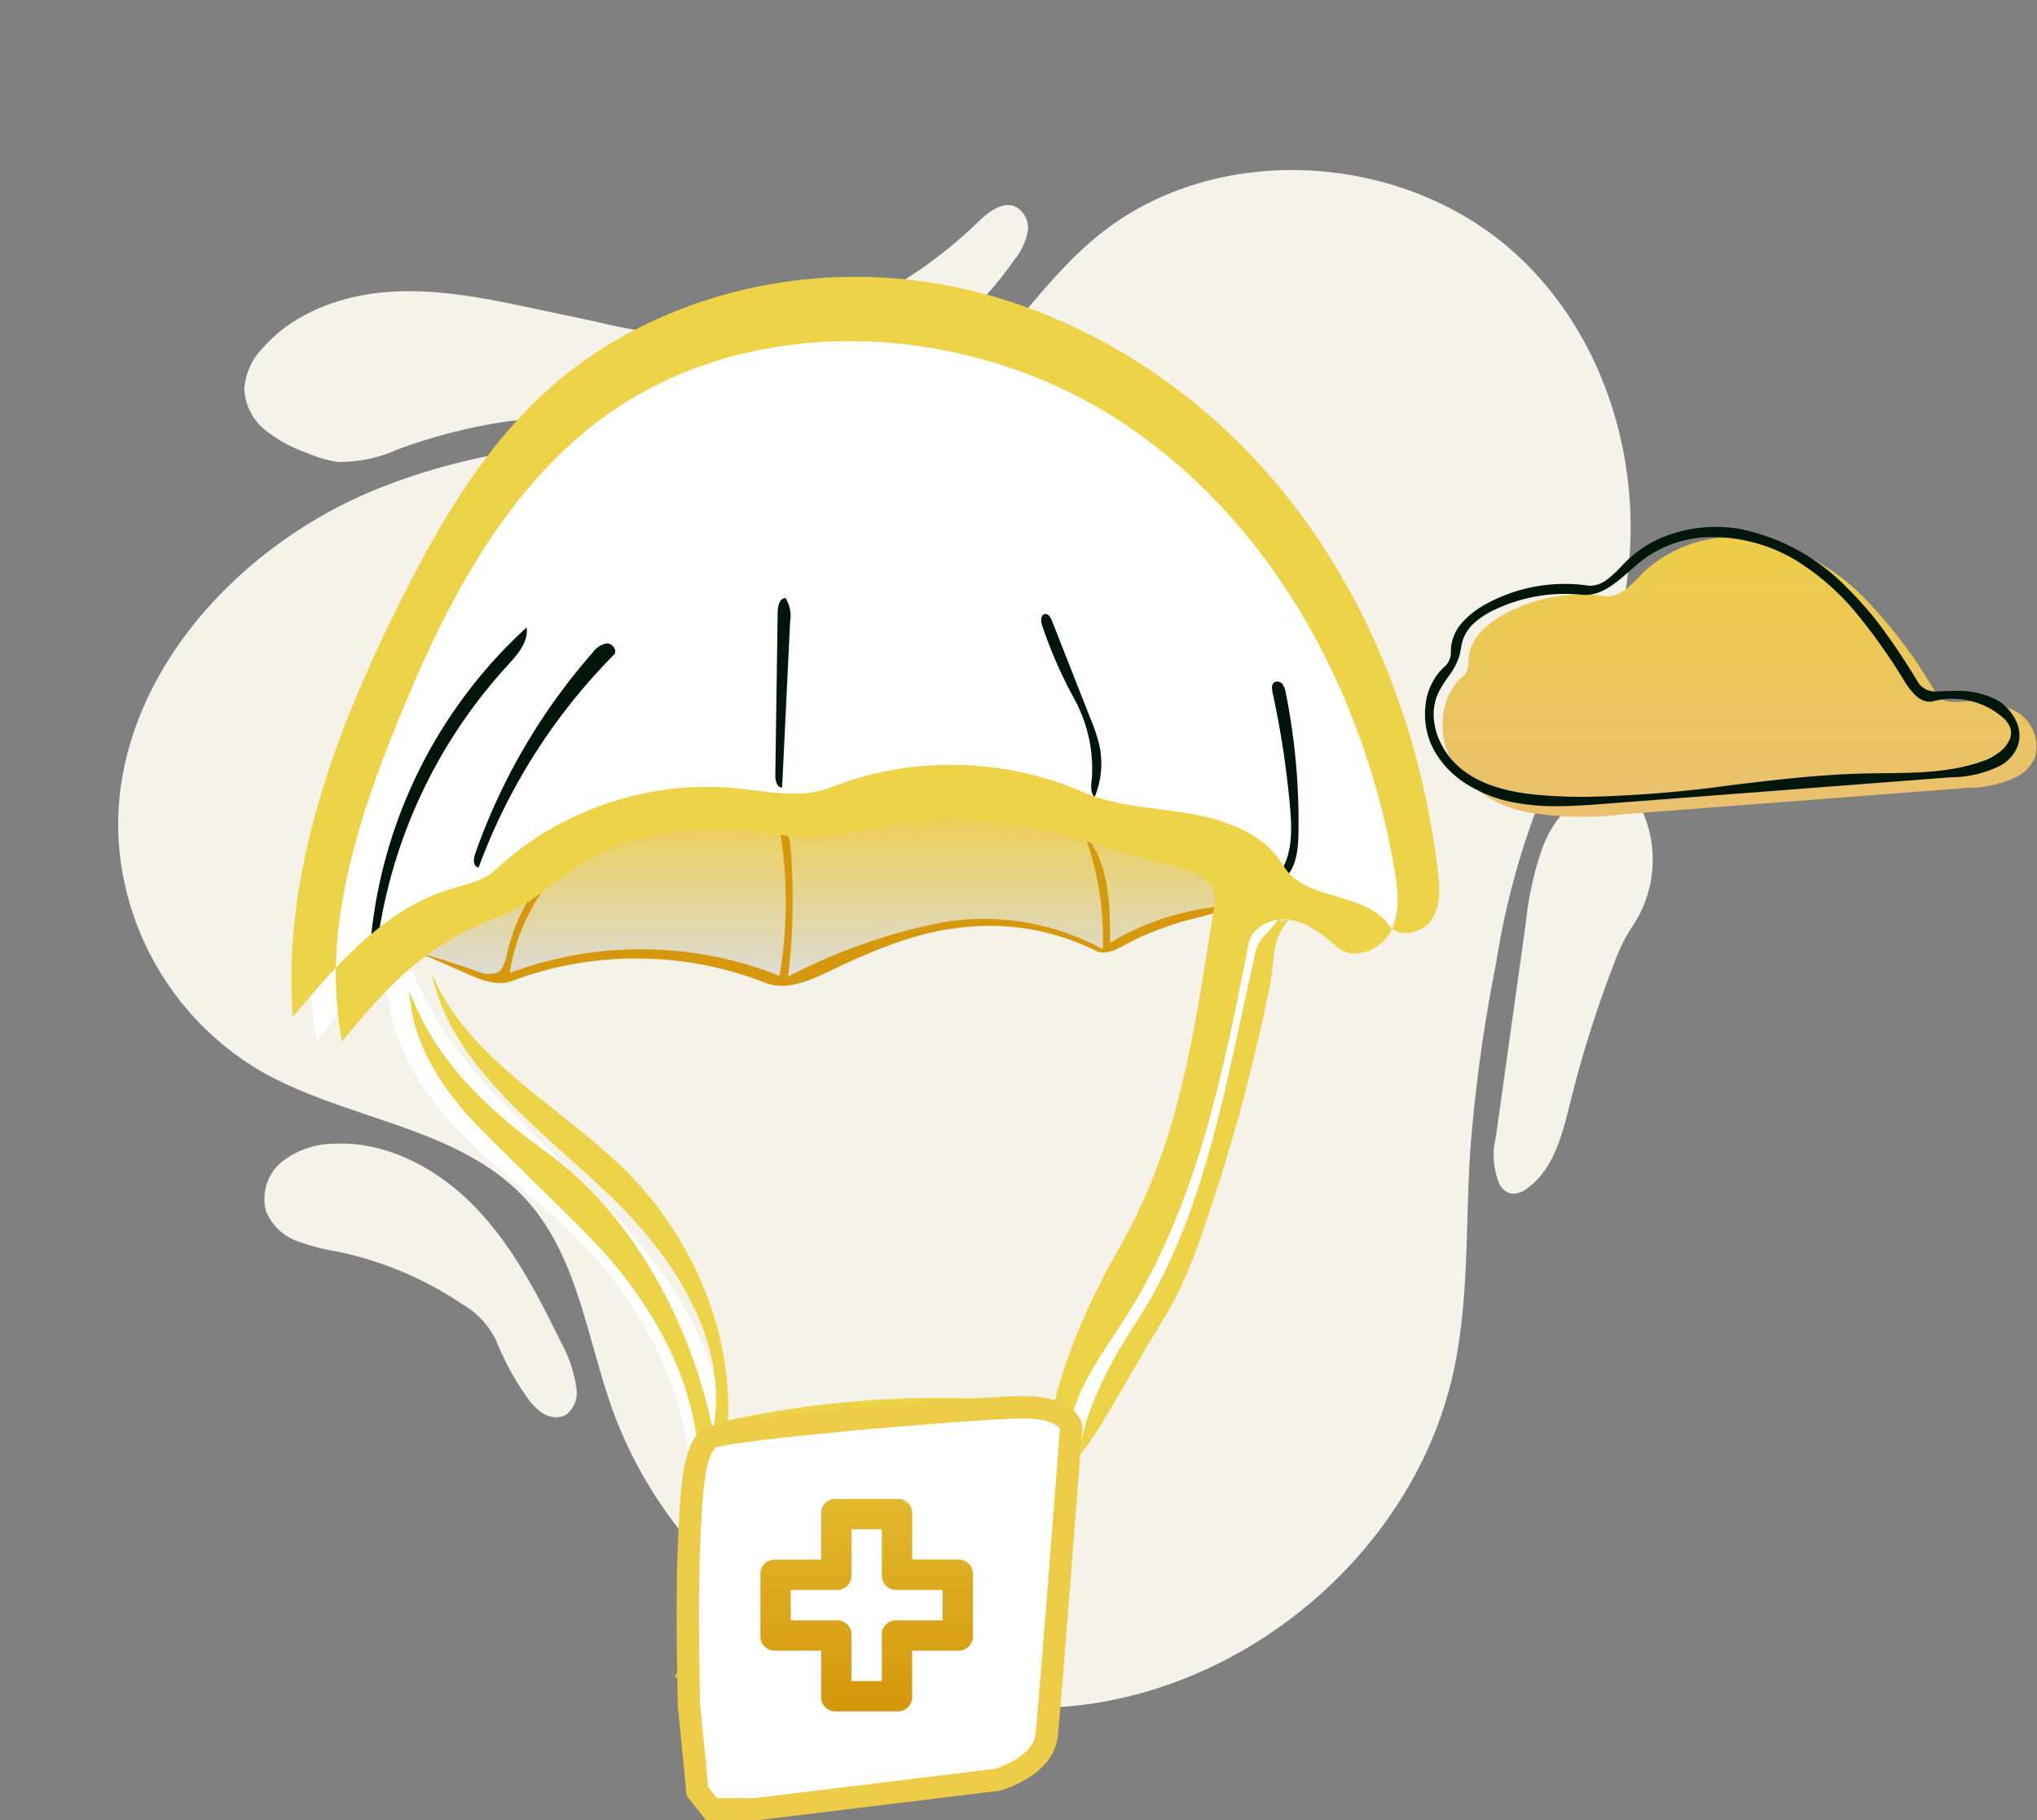 <svg xmlns="http://www.w3.org/2000/svg" xmlns:xlink="http://www.w3.org/1999/xlink" width="182.61" height="163.215" viewBox="0 0 182.61 163.215">
  <rect x="0" y="0" width="182.61" height="163.215" fill="#808080" stroke="none"/>
  <defs>
    <linearGradient id="linear-gradient" x1="0.5" x2="0.5" y2="1" gradientUnits="objectBoundingBox">
      <stop offset="0" stop-color="#edcd47"/>
      <stop offset="1" stop-color="#eac070"/>
    </linearGradient>
    <linearGradient id="linear-gradient-2" x1="0.5" x2="0.5" y2="1" gradientUnits="objectBoundingBox">
      <stop offset="0" stop-color="#edcd47"/>
      <stop offset="1" stop-color="#ddd"/>
    </linearGradient>
    <linearGradient id="linear-gradient-3" x1="0.5" x2="0.5" y2="1" gradientUnits="objectBoundingBox">
      <stop offset="0" stop-color="#e2b82d"/>
      <stop offset="1" stop-color="#d5970c"/>
    </linearGradient>
  </defs>
  <g id="Group_46670" data-name="Group 46670" transform="translate(-979.39 -1496.238)">
    <g id="Group_46103" data-name="Group 46103" transform="translate(217.064 1039.535)">
      <path id="Blob" d="M52.186,119.521c-3.2-5.9-5.152-12.833-10.339-17.09-6.979-5.727-17.224-4.6-25.636-7.86A25.9,25.9,0,0,1,.513,75.985C-2.25,62.553,6.5,48.84,18.171,41.672s25.692-9.164,39.294-10.7c5.2-.589,9.43-4.517,12.448-8.8s5.255-9.135,8.717-13.072C87.612-1.121,104.339-2.844,115.779,4.5S132.7,26.951,129.654,40.22c-1.026,4.473-2.893,8.716-3.955,13.18a69.55,69.55,0,0,0-1.448,14.292,143.185,143.185,0,0,0,.348,17.146c.608,6.483,1.955,12.939,1.622,19.442-.869,16.972-14.442,32.352-31.08,35.661a36.551,36.551,0,0,1-7.128.694C73.549,140.634,59.146,132.336,52.186,119.521Zm-6,1.479a5.2,5.2,0,0,1-1.745-1.31,24.025,24.025,0,0,1-3.434-4.5,7.672,7.672,0,0,0-3.565-2.763,31.5,31.5,0,0,0-11.586-2.876,20.1,20.1,0,0,1-3.907-.378,4.766,4.766,0,0,1-3.125-2.2,4.282,4.282,0,0,1,.723-4.621,7.623,7.623,0,0,1,4.291-2.3c4.682-1,9.618.75,13.443,3.632s6.719,6.807,9.467,10.733a11.686,11.686,0,0,1,2.023,3.856,2.516,2.516,0,0,1-.508,2.49,1.785,1.785,0,0,1-1.186.409A2.45,2.45,0,0,1,46.188,121Zm82.527-33.06a1.67,1.67,0,0,1-1.086-.7,6.694,6.694,0,0,1-.959-4.066q-.177-9.707-.353-19.415a29.194,29.194,0,0,1,.4-6.752,9.8,9.8,0,0,1,3.324-5.746,3.435,3.435,0,0,1,3.183-.782,3.654,3.654,0,0,1,1.549,1.329,10.7,10.7,0,0,1,1,10.842,15.042,15.042,0,0,0-1.071,3.482,103.389,103.389,0,0,0-1.923,12.837c-.255,2.967-.513,6.245-2.649,8.317a1.991,1.991,0,0,1-1.3.663A1.127,1.127,0,0,1,128.714,87.94ZM11.72,39.231a12.624,12.624,0,0,1-3.965-1.446,5.008,5.008,0,0,1-2.4-3.342,5.864,5.864,0,0,1,1.09-3.906c2.327-3.663,6.466-5.863,10.7-6.778s8.624-.7,12.952-.472l5.373.278a54.756,54.756,0,0,0,10.317-.116c8.885-1.227,16.759-6.854,22.168-14.021.788-1.043,1.874-2.256,3.136-1.924a2.172,2.172,0,0,1,1.425,2.111,5.732,5.732,0,0,1-.782,2.6A32.682,32.682,0,0,1,57.446,26.916c-9.093,4.532-19.893,3.894-29.529,7.109A50.039,50.039,0,0,0,19.8,37.653a12.677,12.677,0,0,1-5.007,1.941q-.217.015-.434.015A11.917,11.917,0,0,1,11.72,39.231Z" transform="translate(784.325 456.703) rotate(9)" fill="#f5f3e9"/>
      <g id="Group_43588" data-name="Group 43588" transform="translate(788.45 481.522)">
        <path id="Path_166" data-name="Path 166" d="M2.278,0S6.519,9.276,10.2,13.576c5.228,6.1,12.694,11.171,15.5,15.93,6.661,11.308,3.707,16.84,3.707,16.84S25.888,34.156,20.844,28.2c-3.85-4.544-11.411-9.584-13.939-13.316A67.833,67.833,0,0,1,0,1.723Z" transform="translate(7.568 60.271)" fill="#fff"/>
        <path id="Shape" d="M2.344,10.726C2.524,9.007,4,7.719,5.513,6.892a14.68,14.68,0,0,1,9.044-1.638c1.4.2,2.462-1.135,3.46-2.136A11.754,11.754,0,0,1,28.181.174a18.345,18.345,0,0,1,9.525,5.151,42.967,42.967,0,0,1,6.6,8.771c.4.658,1.327.676,2.094.638a8.936,8.936,0,0,1,4.845.777,3.635,3.635,0,0,1,1.878,4.171A3.528,3.528,0,0,1,51.6,21.392a10,10,0,0,1-4.479,1.058L16.229,24.816a30.207,30.207,0,0,1-8.447-.146A10.217,10.217,0,0,1,.889,20.164c-1.417-2.452-1.18-5.946.993-7.757.459-.383.4-1.086.461-1.681" transform="translate(103.194 23.369)" fill="url(#linear-gradient)"/>
        <path id="Path" d="M59.329,1.54c2.248,2.589,13.85,1.683,14.226,6.42l-3.987,1.1a27.665,27.665,0,0,0-6.3,2.3c-.917.515-2.008,1.153-2.941.666A21.318,21.318,0,0,0,48.474,9.944,35.076,35.076,0,0,0,36.838,13.4c-1.918.913-4.078,1.967-6.063,1.213a31.821,31.821,0,0,0-22.727.133c-1.279.5-2.7-.055-3.964-.608L0,12.349c1.756-2.014,9.262-4.816,10.792-6.765.269-.343,10.292-7.313,21.282-4.164C32.567,1.188,49.661-1.73,59.329,1.54Z" transform="translate(11.739 48.378)" fill="url(#linear-gradient-2)"/>
        <path id="Path-2" data-name="Path" d="M24.438,80.553C18.065,74.478,10.707,68.329,8.991,59.68,12.141,67.794,19.135,73.635,25.27,79.8S37.215,93.64,36.836,102.338a92.944,92.944,0,0,1,30.622-1.516c1.045-4.721,4.088-8.7,6.476-12.9,5.919-10.417,7.92-22.543,9.821-34.38.481-2.993-3.173-4.766-6.1-5.515l-8.775-2.243c-5.5-1.4-11.193-2.82-16.784-1.859-3.781.65-7.515,2.378-11.3,1.731a24.974,24.974,0,0,0-17.544,3.583c-2.583,1.663-4.879,3.819-7.7,5.036A36.437,36.437,0,0,0,.59,66.265C-1.4,55.96,1.951,45.414,5.863,35.68,10.237,24.8,15.727,13.788,25.138,6.818,38.935-3.4,56.924-1.412,71.276,8.006S94.4,32.956,97.232,49.922c.33,1.973.563,4.109-.363,5.881s-1.276,2.8-2.786,1.49A9.828,9.828,0,0,0,89.755,54.7c-1.67-.321-3.7.55-4.021,2.224-2.372,12.263-4.862,24.837-11.452,35.437-1.716,2.76-3.714,5.4-4.805,8.459a31.652,31.652,0,0,0-1.367,7.321l-1.645,15.472c-.231,2.174-.553,4.541-2.132,6.048-1.508,1.439-3.752,1.7-5.825,1.883l-20.2,1.8c-1.2.107-2.57.162-3.449-.67a4.233,4.233,0,0,1-1-2.558,69.556,69.556,0,0,1,0-19.82c1.358-9.414-2.843-19.045-9.459-25.859-3.448-3.551-7.514-6.455-10.956-10.011S7.124,66.4,6.917,61.447A35.246,35.246,0,0,0,19.145,77.82a42.341,42.341,0,0,1,16.286,25.543C37.03,94.692,30.811,86.628,24.438,80.553Z" transform="translate(1.706 2.283)" fill="#fff"/>
        <path id="Path-3" data-name="Path" d="M.481,28.856c-.5-.258-.517-.953-.457-1.511A43.511,43.511,0,0,1,13.928,0c.178,1.32-.838,2.463-1.739,3.441A45.931,45.931,0,0,0,.481,28.856Z" transform="translate(7.158 31.435)" fill="#00160a"/>
        <path id="Path-4" data-name="Path" d="M60.99,10.526A26.6,26.6,0,0,0,59.329.164c2.248,2.589,2.341,6.357,2.317,9.79a24.01,24.01,0,0,1,11.909-3.37l-3.987,1.1a27.665,27.665,0,0,0-6.3,2.3c-.917.515-2.008,1.153-2.941.666A21.318,21.318,0,0,0,48.474,8.568c-4.048.388-7.962,2.026-11.636,3.775-1.918.913-4.078,1.967-6.063,1.213a31.824,31.824,0,0,0-22.727-.183c-1.279.5-2.7-.055-3.964-.608L0,10.973c1.583.333,5.513,1.751,5.513,1.751s1.132.137,1.488-.3a3.74,3.74,0,0,0,.6-1.565,17.138,17.138,0,0,1,3.194-6.653c.269-.343.845-.662,1.059-.283a17.608,17.608,0,0,0-4.026,8.741,33.616,33.616,0,0,1,24.184.253A39.194,39.194,0,0,0,32.075.044c.492-.232.854.5.9,1.048a56.924,56.924,0,0,1-.189,11.9A50.754,50.754,0,0,1,46.664,8.123,22.271,22.271,0,0,1,60.99,10.526Z" transform="translate(11.739 49.753)" fill="#d6990e"/>
        <path id="Path-5" data-name="Path" d="M.085,18.929A54.9,54.9,0,0,1,10.647.816,1.927,1.927,0,0,1,11.906,0c.514-.017,1,.657.634,1.022A53.166,53.166,0,0,0,.426,20.074c-.47.012-.5-.7-.341-1.145Z" transform="translate(16.364 32.87)" fill="#00160a"/>
        <path id="Path-6" data-name="Path" d="M.61,17c-.464.019-.616-.614-.609-1.08L.211,1.3C.219.76.364.059.9,0a2.962,2.962,0,0,1,.429,2.1Z" transform="translate(43.38 28.787)" fill="#00160a"/>
        <path id="Path-7" data-name="Path" d="M.826,16.961c1.03-1.677.96-3.786.787-5.748A81.871,81.871,0,0,0,.053.992C-.018.669-.06.262.211.074A.573.573,0,0,1,.939.235a1.65,1.65,0,0,1,.291.756A58.787,58.787,0,0,1,2.372,13.734C2.34,15.322,2.081,17.186.69,17.948c-.267-.244-.054-.678.136-.987Z" transform="translate(87.905 36.284)" fill="#00160a"/>
        <path id="Path-8" data-name="Path" d="M5.2,11.721a7.8,7.8,0,0,1-.418,4.7c-.425-.458-.306-1.177-.232-1.8A13.149,13.149,0,0,0,2.961,7.6,40.229,40.229,0,0,1,.049.933C-.045.58-.03.068.329.005c.3-.053.51.292.624.579L4.447,9.463A15.474,15.474,0,0,1,5.2,11.721Z" transform="translate(67.218 30.231)" fill="#00160a"/>
        <path id="Shape-2" data-name="Shape" d="M11.81,25.04a19.7,19.7,0,0,1-4.028-.37,12.252,12.252,0,0,1-3.953-1.549,8.537,8.537,0,0,1-2.94-2.957,6.617,6.617,0,0,1-.748-1.992,6.881,6.881,0,0,1-.1-2.127,5.439,5.439,0,0,1,1.843-3.638,1.771,1.771,0,0,0,.434-1.327c.007-.118.015-.239.027-.354A3.963,3.963,0,0,1,3.429,8.474,7.916,7.916,0,0,1,5.513,6.892a14.668,14.668,0,0,1,7.015-1.781,14.391,14.391,0,0,1,2.029.144,1.986,1.986,0,0,0,.28.02,2.549,2.549,0,0,0,1.5-.567,10.524,10.524,0,0,0,1.3-1.206c.129-.133.251-.259.374-.383A10.251,10.251,0,0,1,21.712.773,12.527,12.527,0,0,1,26.068,0a12.946,12.946,0,0,1,2.113.174,18.508,18.508,0,0,1,9.525,5.151,31.849,31.849,0,0,1,3.575,4.165c.939,1.285,1.872,2.706,3.026,4.606a1.87,1.87,0,0,0,1.676.649c.124,0,.257,0,.417-.012.39-.019.733-.029,1.049-.029a7.56,7.56,0,0,1,3.8.805,4.241,4.241,0,0,1,1.7,1.807,2.989,2.989,0,0,1,.177,2.364A3.539,3.539,0,0,1,51.6,21.392a10.029,10.029,0,0,1-4.479,1.058L33.08,23.526l-1.4.108L16.229,24.816C14.79,24.926,13.3,25.04,11.81,25.04Zm.715-19.033a14.647,14.647,0,0,0-6.28,1.418A7.527,7.527,0,0,0,4.5,8.538,3.684,3.684,0,0,0,3.376,10.19a6.063,6.063,0,0,0-.164.748,6.692,6.692,0,0,1-.144.681,6.633,6.633,0,0,1-1.038,1.9A9.228,9.228,0,0,0,1.187,14.9a4.519,4.519,0,0,0-.409,1.874,5.6,5.6,0,0,0,.335,1.907,6.942,6.942,0,0,0,2.332,3.173C5.671,23.527,8.6,23.928,10.9,24.09c1.095.077,2.249.117,3.43.117a110.968,110.968,0,0,0,13.143-1.054c3.837-.462,7.8-.939,11.722-1.038.634-.016,1.28-.023,1.9-.03,3.067-.033,6.239-.067,9.125-1.163a4.892,4.892,0,0,0,1.3-.746,2.946,2.946,0,0,0,.889-1.1,1.483,1.483,0,0,0,.005-1.208,2.439,2.439,0,0,0-.669-.821,6.679,6.679,0,0,0-2.094-1.218,6.974,6.974,0,0,0-2.386-.421,6.6,6.6,0,0,0-1.691.218,1.37,1.37,0,0,1-.351.046,1.893,1.893,0,0,1-1.264-.589A5.894,5.894,0,0,1,43,13.856a52.4,52.4,0,0,0-4.237-6.009,22.219,22.219,0,0,0-5.428-4.8A14.539,14.539,0,0,0,25.9.916a10.289,10.289,0,0,0-6.321,2c-.4.309-.81.664-1.2,1.008C17.156,5,15.894,6.1,14.377,6.1a3.191,3.191,0,0,1-.336-.018A14.388,14.388,0,0,0,12.525,6.007Z" transform="translate(101.621 22.423)" fill="#00160a"/>
        <g id="Shape-3" data-name="Shape" transform="translate(0 0)" fill="#edcd47">
          <path d="M 38.473 134.895 C 38.46 134.869 38.445 134.836 38.431 134.797 C 38.37 134.629 38.33 134.422 38.302 134.192 C 38.673 134.248 39.067 134.276 39.484 134.276 C 39.951 134.276 40.394 134.243 40.765 134.21 L 40.938 134.195 C 40.973 134.33 41.009 134.465 41.046 134.599 C 40.387 134.68 39.727 134.76 39.068 134.84 C 38.88 134.863 38.645 134.891 38.473 134.895 Z M 49.606 133.742 C 49.578 133.642 49.552 133.541 49.526 133.44 C 51.566 133.261 53.606 133.082 55.646 132.903 C 55.654 132.943 55.663 132.984 55.672 133.025 C 54.943 133.111 54.215 133.197 53.487 133.283 L 53.447 133.288 L 53.164 133.321 L 52.913 133.351 L 52.257 133.428 C 51.373 133.533 50.489 133.638 49.606 133.742 Z M 63.841 132.127 C 63.82 132.053 63.8 131.978 63.781 131.903 C 63.956 131.851 64.131 131.795 64.305 131.733 C 64.287 131.757 64.269 131.781 64.25 131.803 C 64.146 131.927 64.007 132.036 63.841 132.127 Z M 34.321 125.665 L 34.765 124.784 L 35.981 124.87 C 35.769 124.955 35.559 125.045 35.35 125.138 L 35.347 125.14 L 35.344 125.141 C 35.246 125.185 35.117 125.245 34.978 125.318 L 34.321 125.665 Z M 67.516 125.48 L 66.465 125.239 C 66.388 125.222 66.312 125.205 66.236 125.188 L 66.021 124.479 C 66.064 124.459 66.109 124.441 66.155 124.423 L 66.161 124.421 C 66.387 124.337 66.627 124.292 66.856 124.292 C 66.872 124.292 66.887 124.292 66.902 124.292 L 67.516 125.48 Z M 67.504 115.934 C 67.487 115.928 67.338 115.868 67.176 115.703 C 67.028 115.554 66.915 115.385 66.84 115.203 L 67.474 114.718 C 67.515 114.724 67.556 114.731 67.597 114.738 L 68.112 114.824 L 69.055 114.981 L 67.504 115.934 Z M 45.588 104.094 C 45.459 104.043 45.327 104 45.191 103.965 C 45.522 103.916 45.854 103.869 46.185 103.823 C 45.992 103.89 45.79 103.978 45.588 104.094 Z M 85.261 56.336 C 85.403 54.413 84.632 52.797 83.056 51.743 C 82.369 51.285 81.585 50.968 80.769 50.714 C 83.811 51.329 85.831 52.458 86.777 54.072 C 86.966 54.396 87.176 54.691 87.403 54.96 L 87.049 55.42 C 86.422 55.622 85.807 55.927 85.261 56.336 Z M 87.764 21.848 C 86.942 20.835 86.092 19.857 85.215 18.918 C 82.262 15.753 78.985 12.996 75.475 10.725 C 68.048 5.917 59.017 3.269 50.048 3.269 C 45.772 3.269 41.623 3.867 37.715 5.044 C 33.604 6.282 29.831 8.144 26.5 10.577 C 25.732 11.138 24.99 11.725 24.274 12.335 C 24.279 12.33 24.285 12.325 24.291 12.319 C 27.709 9.161 31.79 6.697 36.419 4.998 C 40.932 3.34 45.704 2.5 50.601 2.5 C 52.757 2.5 54.916 2.669 57.018 3.003 C 62.735 3.909 68.292 5.973 73.534 9.135 C 78.618 12.202 83.124 16.124 86.925 20.791 C 87.209 21.14 87.488 21.492 87.764 21.848 Z" stroke="none"/>
          <path d="M 38.435 137.396 C 38.089 137.396 37.795 137.349 37.536 137.254 C 36.895 137.019 36.365 136.434 36.08 135.649 C 35.823 134.941 35.781 134.186 35.74 133.456 C 35.699 132.724 35.658 131.992 35.617 131.259 C 35.576 130.527 35.536 129.794 35.494 129.061 C 35.469 128.608 35.468 128.175 35.721 127.856 C 35.817 127.735 35.952 127.631 36.144 127.53 L 36.116 127.307 C 36.097 127.155 36.079 127.002 36.061 126.85 C 37.47 126.041 39.07 125.539 40.687 125.396 L 40.714 125.394 C 41.096 125.36 41.527 125.322 41.788 125.038 C 41.943 124.869 41.945 124.6 41.866 124.42 C 41.791 124.251 41.658 124.161 41.496 124.183 C 40.924 124.261 40.353 124.338 39.781 124.416 C 39.141 124.502 38.501 124.589 37.861 124.676 C 37.291 124.753 36.582 124.848 36.088 125.274 C 36.025 125.328 35.966 125.39 35.914 125.459 C 35.884 125.151 35.849 124.748 35.818 124.35 C 35.833 124.351 35.849 124.353 35.87 124.353 C 35.939 124.353 36.009 124.337 36.082 124.319 C 36.94 124.097 37.798 123.876 38.656 123.656 C 39.503 123.438 40.349 123.22 41.196 123.001 C 41.355 122.961 41.574 122.905 41.699 122.751 C 41.834 122.588 41.834 122.346 41.834 122.17 L 41.826 116.371 C 41.826 116.251 41.826 116.085 41.733 115.974 C 41.656 115.881 41.531 115.836 41.35 115.836 C 41.298 115.836 41.24 115.839 41.168 115.847 C 39.62 116.014 38.078 116.317 36.585 116.748 C 36.4 116.8 36.223 116.858 36.101 116.988 C 35.96 117.138 35.922 117.346 35.893 117.565 C 35.778 118.389 35.689 119.228 35.628 120.06 C 35.592 116.701 35.819 113.323 36.302 110.021 C 36.913 105.845 36.249 101.495 34.328 97.094 C 32.643 93.232 29.986 89.397 26.645 86.003 C 25.036 84.368 23.409 82.774 21.836 81.233 C 20.192 79.623 18.494 77.96 16.815 76.249 C 15.012 74.411 13.574 72.521 12.541 70.632 C 11.333 68.423 10.674 66.202 10.582 64.029 C 13.027 70.728 18.377 75.23 22.765 78.404 C 26.571 81.157 29.858 84.899 32.534 89.524 C 34.981 93.753 36.803 98.584 37.801 103.493 C 38.504 99.73 37.826 95.79 35.785 91.78 C 34.087 88.447 31.489 85.123 28.062 81.901 C 27.063 80.962 25.996 80.003 24.963 79.076 C 19.538 74.205 13.931 69.17 12.562 62.366 C 14.611 67.569 19.286 71.284 23.807 74.876 C 25.913 76.549 28.09 78.278 29.956 80.127 C 32.878 83.021 35.273 86.584 36.88 90.431 C 38.534 94.389 39.316 98.572 39.141 102.528 C 45.344 101.188 51.72 100.51 58.09 100.51 C 61.519 100.51 64.978 100.708 68.371 101.1 C 69.425 96.403 72.018 90.88 74.092 87.279 C 76.445 83.194 78.167 78.892 79.51 73.739 C 80.708 69.141 81.46 64.428 82.255 59.439 C 82.407 58.487 82.563 57.503 82.725 56.512 C 83.159 53.846 80.929 53.292 78.346 52.65 C 78.193 52.612 78.043 52.575 77.893 52.537 C 76.497 52.185 74.945 51.714 73.444 51.258 C 71.942 50.803 70.39 50.332 68.994 49.98 C 65.467 49.09 62.429 48.676 59.433 48.676 C 57.566 48.676 55.715 48.836 53.774 49.165 C 53.18 49.266 52.597 49.372 52.033 49.476 C 50.01 49.846 48.1 50.195 46.103 50.195 C 45.199 50.195 44.341 50.125 43.482 49.98 C 41.657 49.672 39.82 49.516 38.022 49.516 C 33.371 49.516 29.267 50.56 26.154 52.537 C 25.297 53.081 24.466 53.702 23.663 54.303 C 22.157 55.43 20.599 56.595 18.827 57.279 C 13.024 59.519 9.686 62.155 4.543 68.564 C 4.131 66.455 3.944 64.229 3.986 61.947 C 2.627 63.384 1.331 64.919 0.122 66.367 C -0.319 60.316 0.436 54.03 2.429 47.15 C 4.041 41.586 6.4 35.797 9.852 28.931 C 11.901 24.857 13.616 21.828 15.413 19.11 C 17.689 15.667 20.038 12.845 22.594 10.483 C 26.256 7.1 30.617 4.465 35.557 2.651 C 40.347 0.892 45.409 -3.516155629768036e-06 50.601 -3.516155629768036e-06 C 52.887 -3.516155629768036e-06 55.178 0.179 57.41 0.533 C 63.446 1.491 69.306 3.665 74.826 6.995 C 80.157 10.211 84.88 14.321 88.863 19.213 C 92.676 23.894 95.814 29.273 98.192 35.199 C 100.456 40.843 101.996 46.89 102.77 53.171 C 102.95 54.642 103.073 56.318 102.236 57.605 C 101.756 58.344 100.816 58.84 99.897 58.84 C 99.421 58.84 99 58.703 98.679 58.444 C 99.421 56.799 99.179 54.864 98.893 53.178 C 97.512 45.02 94.654 37.121 90.628 30.336 C 88.517 26.778 86.081 23.51 83.388 20.624 C 80.574 17.608 77.455 14.984 74.117 12.824 C 67.089 8.275 58.541 5.769 50.048 5.769 C 46.017 5.769 42.11 6.331 38.436 7.438 C 34.596 8.594 31.077 10.33 27.975 12.596 C 18.786 19.309 13.518 30.1 9.576 39.77 C 6.891 46.359 4.127 54.148 3.986 61.947 C 5.642 60.196 7.186 58.813 8.703 57.72 C 10.536 56.4 12.352 55.475 14.256 54.893 C 14.515 54.814 14.783 54.738 15.042 54.665 C 16.207 54.338 17.411 54 18.286 53.177 C 23.325 48.443 30.245 45.728 37.271 45.728 C 38.127 45.728 38.988 45.77 39.831 45.851 C 40.383 45.904 40.95 45.975 41.499 46.043 C 42.664 46.188 43.87 46.338 45.035 46.338 C 46.309 46.338 47.393 46.155 48.347 45.779 C 51.75 44.436 55.38 43.755 59.137 43.755 C 63.216 43.755 67.294 44.595 70.931 46.184 C 73.097 47.13 75.498 47.44 77.82 47.74 C 78.735 47.857 79.679 47.979 80.597 48.138 C 84.733 48.855 87.538 50.426 88.934 52.808 C 89.885 54.431 91.818 55.005 93.688 55.56 C 95.481 56.092 97.336 56.643 98.369 58.111 C 98.457 58.237 98.562 58.349 98.679 58.444 C 98.635 58.542 98.59 58.633 98.547 58.715 C 97.946 59.85 96.604 60.674 95.357 60.674 C 94.755 60.674 94.211 60.481 93.785 60.117 C 92.615 59.119 91.29 57.988 89.654 57.679 C 89.569 57.663 89.481 57.649 89.392 57.639 C 89.411 57.617 89.429 57.594 89.448 57.571 L 89.453 57.565 L 89.44 57.565 C 89.329 57.565 89.23 57.583 89.136 57.62 C 88.96 57.613 88.781 57.618 88.604 57.635 C 88.588 57.614 88.571 57.591 88.553 57.565 C 88.533 57.591 88.513 57.617 88.493 57.643 L 88.489 57.648 C 87.337 57.794 86.065 58.507 85.816 59.772 C 84.762 65.15 83.567 71.245 81.861 77.041 C 79.992 83.389 77.71 88.654 74.885 93.135 C 74.501 93.746 74.095 94.359 73.702 94.953 C 72.421 96.889 71.096 98.892 70.299 101.099 C 69.68 102.813 69.398 104.622 69.221 106.007 C 68.742 105.615 67.948 105.554 67.392 105.543 L 61.606 105.426 C 61.412 105.423 61.202 105.418 61.02 105.512 C 60.684 105.687 60.597 106.103 60.553 106.526 L 60.179 110.139 C 60.16 110.319 60.137 110.544 60.238 110.725 C 60.382 110.981 60.711 111.056 61.008 111.106 C 63.342 111.494 65.675 111.883 68.008 112.272 L 68.523 112.358 L 68.994 107.993 C 69.06 107.379 69.135 106.683 69.221 106.007 C 69.365 106.125 69.474 106.267 69.546 106.428 C 69.66 106.678 69.672 106.964 69.682 107.216 C 69.74 108.775 69.716 110.346 69.61 111.886 C 69.596 112.096 69.554 112.349 69.355 112.433 C 69.311 112.451 69.261 112.46 69.203 112.46 C 69.144 112.46 69.084 112.451 69.023 112.441 L 68.523 112.358 L 68.39 113.596 C 68.132 113.499 67.854 113.445 67.567 113.395 L 60.937 112.23 C 60.804 112.206 60.697 112.195 60.601 112.195 C 60.373 112.195 60.216 112.258 60.121 112.386 C 60.044 112.488 60.024 112.617 60.004 112.743 C 59.939 113.172 59.956 113.745 60.198 114.066 C 60.304 114.208 60.446 114.291 60.618 114.313 C 61.874 114.477 63.131 114.641 64.387 114.805 C 65.643 114.968 66.899 115.132 68.155 115.296 L 68.206 115.303 L 68.085 116.42 C 65.597 116.025 63.053 115.661 60.521 115.339 C 60.45 115.33 60.392 115.325 60.339 115.325 C 60.17 115.325 60.057 115.37 59.991 115.462 C 59.928 115.552 59.928 115.664 59.933 115.79 C 59.977 116.83 60.02 117.87 60.063 118.91 L 60.076 119.223 C 60.12 120.27 60.164 121.318 60.208 122.366 C 60.217 122.576 60.238 122.793 60.387 122.923 C 60.49 123.013 60.634 123.041 60.784 123.064 C 62.861 123.397 64.938 123.729 67.016 124.061 L 67.154 124.083 C 67.18 124.087 67.205 124.087 67.229 124.085 C 67.169 124.465 67.104 124.797 67.032 125.102 C 65 124.628 62.91 124.295 60.819 124.112 C 60.804 124.11 60.789 124.11 60.774 124.11 C 60.578 124.11 60.407 124.228 60.303 124.434 C 60.162 124.714 60.182 125.069 60.352 125.297 C 60.665 125.716 61.234 125.845 61.79 125.941 C 62.263 126.021 62.736 126.102 63.209 126.183 L 66.472 126.741 C 66.307 127.086 66.116 127.4 65.907 127.676 C 66.112 127.723 66.314 127.771 66.51 127.819 C 66.845 127.901 67.247 128.069 67.257 128.409 C 67.307 130.301 67.261 132.108 66.163 133.412 C 65.388 134.335 64.126 134.887 62.702 134.928 C 62.676 134.929 62.649 134.929 62.623 134.929 C 62.516 134.929 62.392 134.922 62.281 134.869 C 62.039 134.756 61.934 134.48 61.854 134.23 C 61.408 132.83 61.048 131.385 60.785 129.933 C 62.365 129.758 64.147 129.422 65.389 128.254 C 65.574 128.079 65.749 127.884 65.907 127.676 C 64.329 127.315 62.708 127.039 61.087 126.856 C 61.026 126.85 60.962 126.843 60.9 126.843 C 60.781 126.843 60.692 126.866 60.619 126.914 C 60.414 127.052 60.418 127.344 60.444 127.584 C 60.53 128.367 60.645 129.157 60.785 129.933 C 60.437 129.972 60.091 130.003 59.828 130.026 L 59.791 130.029 C 59.678 129.406 59.615 128.823 59.595 128.247 L 59.591 128.123 C 59.582 127.797 59.573 127.46 59.464 127.149 C 59.36 126.85 59.093 126.482 58.688 126.428 C 58.475 126.398 58.236 126.497 58.093 126.671 C 57.993 126.792 57.953 126.933 57.98 127.069 L 58.582 130.135 L 57.625 130.219 C 57.379 129.074 57.132 127.928 56.886 126.783 C 56.851 126.617 56.814 126.471 56.711 126.365 C 56.584 126.233 56.391 126.198 56.187 126.172 C 53.715 125.863 51.196 125.707 48.7 125.707 C 48.059 125.707 47.41 125.717 46.77 125.738 C 46.586 125.744 46.379 125.762 46.259 125.899 C 46.158 126.013 46.149 126.174 46.148 126.343 C 46.136 127.959 46.258 129.592 46.51 131.196 L 45.523 131.282 C 45.759 132.7 46.092 133.943 46.542 135.083 C 46.838 135.836 46.807 136.331 46.45 136.554 C 46.358 136.612 46.252 136.641 46.135 136.641 C 45.904 136.641 45.649 136.519 45.485 136.329 C 45.245 136.049 45.155 135.66 45.083 135.347 C 44.793 134.082 44.515 132.789 44.233 131.396 L 45.523 131.282 C 45.317 130.045 45.186 128.706 45.097 126.94 C 45.073 126.487 44.987 125.866 44.516 125.695 C 44.449 125.671 44.378 125.659 44.306 125.659 C 43.975 125.659 43.626 125.926 43.495 126.281 C 43.34 126.7 43.427 127.179 43.497 127.563 C 43.748 128.931 43.988 130.184 44.233 131.396 L 42.872 131.515 L 42.872 131.514 C 42.516 129.842 42.25 128.134 42.082 126.439 C 42.055 126.176 41.679 126.155 41.564 126.155 C 41.539 126.155 41.513 126.156 41.489 126.158 C 39.714 126.269 37.993 126.693 36.373 127.419 C 36.304 127.451 36.222 127.488 36.144 127.53 C 36.19 127.887 36.242 128.274 36.302 128.681 C 36.432 129.571 36.613 130.49 37.255 131.089 C 37.757 131.558 38.465 131.776 39.484 131.776 C 39.855 131.776 40.229 131.748 40.547 131.72 L 42.872 131.515 C 43.231 133.201 43.689 134.886 44.235 136.525 C 43.818 136.781 43.307 136.843 42.856 136.898 C 41.694 137.039 40.532 137.18 39.371 137.322 C 39.098 137.355 38.758 137.396 38.435 137.396 Z M 58.383 123.875 C 58.11 123.875 57.829 124.063 57.699 124.333 C 57.601 124.539 57.615 124.746 57.739 124.901 C 57.977 125.202 58.248 125.49 58.608 125.568 C 58.652 125.578 58.698 125.582 58.744 125.582 C 58.943 125.582 59.145 125.497 59.27 125.359 C 59.362 125.258 59.405 125.139 59.393 125.015 C 59.346 124.514 59.001 123.945 58.455 123.879 C 58.431 123.876 58.407 123.875 58.383 123.875 L 58.383 123.875 Z M 49.517 124.713 C 51.432 124.713 53.365 124.841 55.262 125.092 C 55.384 125.109 55.507 125.117 55.627 125.117 C 55.977 125.117 56.575 125.044 56.641 124.56 C 56.662 124.408 56.622 124.271 56.523 124.152 C 56.286 123.868 55.762 123.745 55.384 123.727 C 53.778 123.647 52.148 123.607 50.539 123.607 C 49.386 123.607 48.218 123.628 47.065 123.668 C 46.724 123.681 46.275 123.807 46.094 124.053 C 46.018 124.158 45.996 124.275 46.031 124.401 C 46.12 124.723 46.523 124.79 46.845 124.79 C 46.896 124.79 46.947 124.789 46.995 124.786 C 47.83 124.738 48.679 124.713 49.517 124.713 Z M 43.965 123.957 C 43.788 123.957 43.614 123.993 43.461 124.063 C 43.332 124.122 43.244 124.192 43.192 124.278 C 43.127 124.385 43.124 124.515 43.184 124.645 C 43.265 124.822 43.446 124.962 43.634 124.993 C 43.677 125 43.722 125.004 43.767 125.004 C 44.041 125.004 44.308 124.876 44.58 124.734 L 44.647 124.771 C 44.773 124.665 44.864 124.518 44.902 124.357 C 44.675 124.107 44.325 123.957 43.965 123.957 L 43.965 123.957 Z M 58.196 115.16 C 57.957 115.16 57.704 115.338 57.581 115.592 C 57.449 115.863 57.447 116.181 57.446 116.462 L 57.428 121.473 C 57.427 121.823 57.426 122.22 57.587 122.564 C 57.739 122.891 58.059 123.12 58.364 123.12 C 58.4 123.12 58.437 123.117 58.473 123.11 C 59.166 122.988 59.187 121.999 59.164 121.579 L 58.87 116.247 C 58.845 115.805 58.726 115.259 58.297 115.17 C 58.264 115.164 58.23 115.16 58.196 115.16 Z M 49.061 122.516 C 51.286 122.516 53.53 122.653 55.729 122.923 C 55.858 122.938 55.968 122.898 56.061 122.805 C 56.255 122.61 56.323 122.23 56.323 121.964 L 56.312 115.637 C 56.312 115.496 56.305 115.362 56.231 115.261 C 56.126 115.12 55.928 115.092 55.751 115.076 C 54.38 114.956 52.987 114.895 51.609 114.895 C 49.781 114.895 47.935 115.002 46.122 115.213 C 45.954 115.232 45.746 115.257 45.598 115.379 C 45.373 115.564 45.36 115.894 45.38 116.223 L 45.7 121.592 C 45.727 122.059 45.91 122.605 46.339 122.584 C 47.241 122.539 48.157 122.516 49.061 122.516 Z M 43.352 115.479 L 43.352 115.48 C 43.087 115.48 42.886 115.602 42.816 115.805 C 42.778 115.917 42.782 116.038 42.785 116.155 C 42.818 117.06 42.851 117.966 42.883 118.872 L 42.888 119.011 C 42.923 119.963 42.957 120.914 42.991 121.866 C 43.003 122.2 43.039 122.574 43.31 122.768 C 43.403 122.834 43.511 122.868 43.633 122.868 C 43.633 122.868 43.633 122.868 43.633 122.868 C 43.91 122.868 44.206 122.688 44.352 122.43 C 44.56 122.062 44.535 121.603 44.516 121.234 C 44.44 119.811 44.365 118.387 44.292 116.965 C 44.265 116.486 44.218 116.03 43.927 115.715 C 43.792 115.57 43.572 115.48 43.352 115.48 L 43.352 115.479 Z M 41.254 113.647 C 41.138 113.647 41.018 113.663 40.916 113.678 C 39.843 113.838 38.769 113.997 37.695 114.156 L 37.655 114.162 C 37.104 114.243 36.619 114.336 36.27 114.666 C 36.062 114.862 35.948 115.174 35.98 115.462 C 36.003 115.677 36.107 115.849 36.272 115.948 C 37.659 115.49 39.099 115.178 40.549 115.021 L 40.576 115.019 C 40.929 114.98 41.295 114.941 41.575 114.731 C 41.741 114.606 41.856 114.392 41.868 114.187 C 41.875 114.078 41.856 113.923 41.728 113.802 C 41.619 113.698 41.464 113.647 41.254 113.647 Z M 43.469 113.229 L 43.469 113.231 C 43.221 113.231 42.994 113.395 42.875 113.658 C 42.758 113.916 42.785 114.189 42.944 114.37 C 43.057 114.498 43.225 114.568 43.417 114.568 C 43.746 114.568 44.112 114.358 44.157 114.006 C 44.18 113.827 44.233 113.824 44.31 113.996 C 44.331 114.045 44.348 114.093 44.355 114.114 C 44.357 114.121 44.358 114.124 44.359 114.124 C 44.358 114.124 44.357 114.118 44.353 114.103 C 44.347 114.083 44.338 114.049 44.323 113.995 C 44.219 113.618 43.895 113.235 43.475 113.231 L 43.469 113.229 Z M 58.379 112.054 C 58.185 112.054 58.025 112.194 57.947 112.277 C 57.678 112.563 57.582 112.993 57.691 113.427 C 57.801 113.864 58.092 114.201 58.469 114.328 C 58.726 114.036 58.817 113.608 58.7 113.237 C 58.693 113.214 58.686 113.195 58.679 113.179 C 58.792 112.89 58.847 112.472 58.704 112.234 C 58.641 112.131 58.547 112.071 58.423 112.056 C 58.408 112.055 58.394 112.054 58.379 112.054 Z M 56.02 111.947 C 55.952 111.947 55.884 111.952 55.832 111.956 C 52.878 112.2 49.925 112.445 46.972 112.691 C 46.601 112.722 46.14 112.76 45.813 113.025 C 45.631 113.173 45.516 113.421 45.521 113.656 C 45.524 113.832 45.595 113.981 45.72 114.075 C 45.834 114.16 45.979 114.199 46.178 114.199 C 46.276 114.199 46.376 114.19 46.471 114.18 C 48.144 114 49.847 113.909 51.533 113.909 C 52.806 113.909 54.094 113.961 55.361 114.064 C 55.47 114.072 55.586 114.081 55.701 114.081 C 55.98 114.081 56.182 114.029 56.337 113.916 C 56.772 113.602 56.698 112.936 56.603 112.462 C 56.579 112.341 56.549 112.19 56.452 112.089 C 56.36 111.992 56.223 111.947 56.02 111.947 Z M 42.19 106.761 C 41.071 106.89 39.959 107.111 38.886 107.417 C 38.469 107.535 37.996 107.687 37.64 107.99 C 37.282 108.296 37.075 108.729 36.934 109.071 C 36.409 110.355 36.293 111.758 36.182 113.115 C 36.172 113.219 36.168 113.336 36.232 113.42 C 36.284 113.487 36.367 113.519 36.486 113.519 C 36.54 113.519 36.601 113.513 36.677 113.498 C 37.406 113.363 38.135 113.228 38.865 113.093 L 40.732 112.748 C 41.134 112.673 41.545 112.573 41.76 112.257 C 41.912 112.034 41.928 111.749 41.942 111.498 L 41.954 111.263 C 42.032 109.762 42.11 108.261 42.19 106.761 C 42.19 106.761 42.19 106.761 42.19 106.761 L 42.19 106.761 Z M 44.324 106.355 L 44.323 106.357 C 43.942 106.357 43.537 106.558 43.317 106.859 C 42.95 107.361 42.918 107.998 42.915 108.718 C 42.913 109.583 42.909 110.448 42.906 111.313 L 42.905 111.384 C 42.904 111.686 42.98 112.116 43.196 112.332 C 43.297 112.434 43.418 112.479 43.559 112.466 C 43.932 112.43 44.084 111.98 44.146 111.608 C 44.384 110.214 44.62 108.819 44.857 107.425 L 44.986 106.659 C 44.838 106.464 44.603 106.357 44.324 106.357 L 44.324 106.355 Z M 57.276 105.291 C 57.23 105.291 57.182 105.294 57.139 105.298 C 53.946 105.562 50.754 105.826 47.563 106.091 C 47.329 106.11 47.037 106.133 46.81 106.276 C 46.441 106.509 46.327 106.97 46.242 107.422 L 46.238 107.445 C 46.009 108.661 45.78 109.878 45.551 111.095 C 45.485 111.453 45.536 111.672 45.708 111.766 C 45.764 111.796 45.83 111.81 45.917 111.81 C 45.964 111.81 46.01 111.807 46.058 111.802 C 49.389 111.485 52.718 111.169 56.048 110.853 C 56.212 110.837 56.398 110.818 56.539 110.715 C 56.722 110.579 56.783 110.336 56.83 110.099 L 57.643 105.93 C 57.682 105.733 57.706 105.492 57.548 105.366 C 57.482 105.315 57.396 105.291 57.276 105.291 Z M 59.215 105.362 C 59.11 105.362 59.002 105.408 58.932 105.482 C 58.8 105.621 58.762 105.827 58.731 105.992 C 58.608 106.658 58.486 107.324 58.364 107.99 L 58.346 108.089 C 58.219 108.779 58.092 109.469 57.966 110.159 C 57.917 110.424 57.894 110.716 58.089 110.877 C 58.155 110.932 58.239 110.96 58.332 110.96 C 58.498 110.96 58.674 110.872 58.78 110.734 C 58.945 110.521 58.978 110.229 59.004 109.995 C 59.084 109.298 59.163 108.602 59.242 107.906 L 59.253 107.806 C 59.328 107.143 59.403 106.48 59.479 105.817 C 59.493 105.693 59.502 105.551 59.424 105.454 C 59.377 105.395 59.302 105.362 59.215 105.362 Z M 48.401 136.388 C 48.217 136.388 48.077 136.355 47.96 136.283 C 47.734 136.143 47.633 135.874 47.55 135.611 C 47.094 134.175 46.744 132.69 46.51 131.196 C 50.02 130.887 53.531 130.579 57.041 130.271 L 57.625 130.219 L 57.788 130.974 C 58.059 132.236 58.331 133.497 58.602 134.759 C 58.628 134.884 58.647 135.014 58.577 135.108 C 58.507 135.201 58.377 135.223 58.261 135.236 C 56.754 135.414 55.247 135.592 53.741 135.77 L 53.207 135.833 C 51.714 136.01 50.221 136.187 48.729 136.363 C 48.629 136.375 48.513 136.388 48.401 136.388 Z M 60.336 135.177 C 60.202 135.177 60.078 135.144 59.977 135.081 C 59.531 134.804 59.39 134.25 59.283 133.705 C 59.05 132.516 58.816 131.325 58.582 130.135 L 59.788 130.03 C 60.058 131.562 60.56 133.048 61.044 134.484 C 61.09 134.62 61.069 134.755 60.983 134.875 C 60.853 135.056 60.593 135.177 60.336 135.177 Z M 35.94 126.921 L 35.939 126.92 C 35.505 126.567 35.588 125.887 35.914 125.459 C 35.955 125.891 36.004 126.359 36.061 126.85 C 36.021 126.873 35.981 126.896 35.941 126.92 L 35.94 126.921 Z M 66.856 126.792 C 66.77 126.792 66.68 126.777 66.608 126.764 L 66.472 126.741 C 66.7 126.266 66.883 125.731 67.032 125.102 L 67.121 125.122 C 67.276 125.159 67.432 125.197 67.587 125.235 C 67.414 125.426 67.394 125.714 67.376 125.993 C 67.353 126.332 67.332 126.651 67.039 126.762 C 66.985 126.782 66.925 126.792 66.856 126.792 Z M 35.818 124.35 L 35.816 124.349 C 35.785 124.345 35.755 124.336 35.729 124.322 C 35.575 124.244 35.55 124.038 35.545 123.868 C 35.509 122.605 35.537 121.323 35.628 120.06 C 35.644 121.472 35.707 122.914 35.818 124.348 L 35.818 124.35 Z M 67.229 124.085 L 67.229 124.083 C 67.312 123.566 67.371 123.044 67.424 122.558 L 68.085 116.42 L 68.094 116.421 C 68.291 116.453 68.494 116.496 68.602 116.647 C 68.71 116.797 68.688 116.997 68.656 117.19 L 67.625 123.498 C 67.58 123.765 67.453 124.06 67.231 124.085 L 67.229 124.085 Z M 68.502 115.325 C 68.402 115.325 68.3 115.314 68.206 115.303 L 68.39 113.596 C 68.626 113.686 68.811 113.801 68.955 113.948 C 69.157 114.151 69.261 114.48 69.216 114.767 C 69.182 114.984 69.067 115.152 68.894 115.242 C 68.787 115.298 68.659 115.325 68.502 115.325 Z M 70.655 105.633 L 70.655 105.63 C 70.959 101.747 73.557 97.061 75.683 93.814 C 80.951 85.769 83.065 75.993 85.11 66.538 C 85.475 64.85 85.853 63.105 86.239 61.42 C 86.486 59.853 86.859 59.457 87.534 58.739 C 87.807 58.45 88.115 58.123 88.489 57.648 C 88.527 57.643 88.565 57.639 88.604 57.635 C 88.678 57.732 88.739 57.776 88.8 57.776 C 88.851 57.776 88.901 57.746 88.964 57.709 C 88.984 57.697 89.007 57.683 89.03 57.67 C 89.067 57.65 89.102 57.634 89.136 57.62 C 89.223 57.624 89.309 57.63 89.392 57.639 C 88.245 59.065 88.141 60.093 87.996 61.517 C 87.937 62.1 87.869 62.761 87.716 63.53 C 86.263 70.792 84.304 78.03 81.893 85.043 C 80.978 87.702 79.86 90.766 78.158 93.481 C 77.39 94.707 76.434 96.355 75.421 98.1 C 73.501 101.408 71.517 104.827 70.658 105.631 L 70.655 105.633 Z" stroke="none" fill="#edd347"/>
        </g>
        <path id="Path_152227" data-name="Path 152227" d="M1335.952-12406.832c-1.667.789-1.818,4.9-2.034,9.9s0,14.106,0,14.106l.764,7.743,1.27,1.6h3.914l21.742-2.651s4.068-1.157,4.375-3.958,2.212-27.7,2.212-27.7-.364-1.768-4.436-1.737S1337.618-12407.622,1335.952-12406.832Z" transform="translate(-1298.282 12510.882)" fill="#fff" stroke="#edcd47" stroke-width="2"/>
        <path id="Path_152228" data-name="Path 152228" d="M44.053,56.248V50.8a1.286,1.286,0,0,0-1.361-1.361H38.609V45.361A1.286,1.286,0,0,0,37.248,44H31.8a1.286,1.286,0,0,0-1.361,1.361v4.083H26.361A1.286,1.286,0,0,0,25,50.8v5.444a1.286,1.286,0,0,0,1.361,1.361h4.083v4.083A1.286,1.286,0,0,0,31.8,63.053h5.444a1.286,1.286,0,0,0,1.361-1.361V57.609h4.083A1.286,1.286,0,0,0,44.053,56.248Zm-2.722-1.361H37.248a1.286,1.286,0,0,0-1.361,1.361v4.083H33.165V56.248A1.286,1.286,0,0,0,31.8,54.887H27.722V52.165H31.8A1.286,1.286,0,0,0,33.165,50.8V46.722h2.722V50.8a1.286,1.286,0,0,0,1.361,1.361h4.083Z" transform="translate(17.043 65.572)" fill="url(#linear-gradient-3)"/>
      </g>
    </g>
  </g>
</svg>
